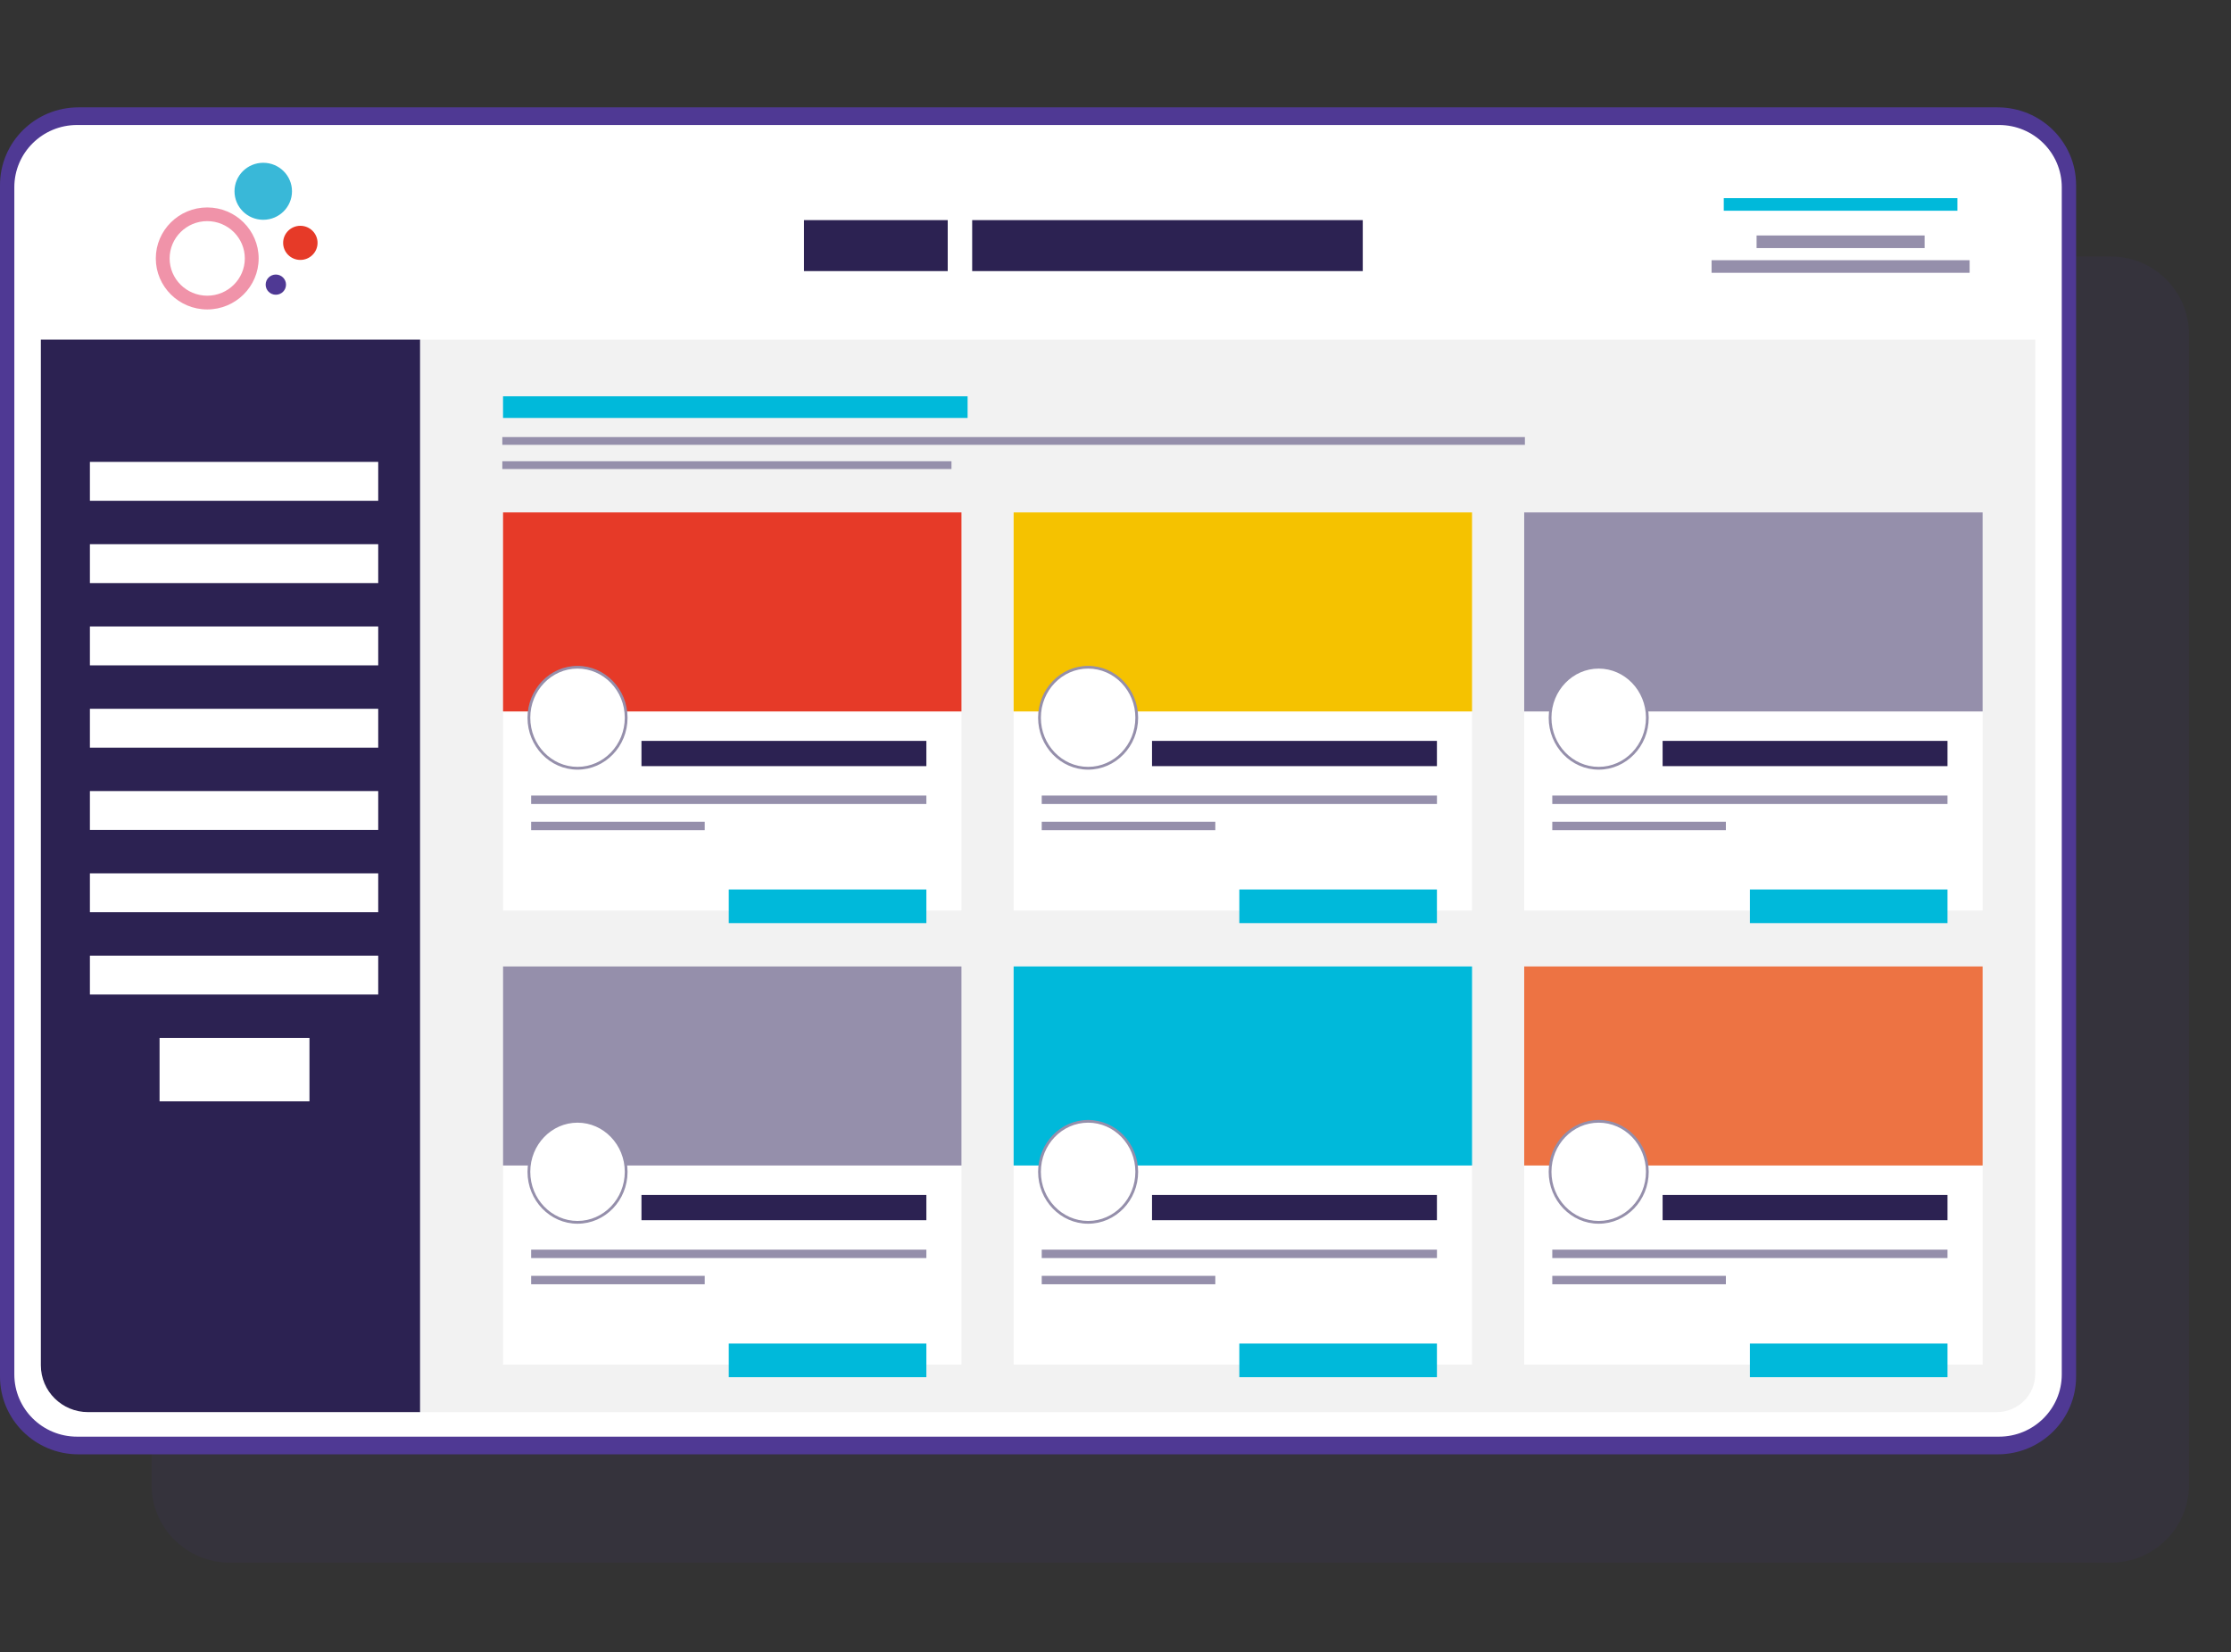 <svg width="420" height="311" viewBox="0 0 420 311" fill="none" xmlns="http://www.w3.org/2000/svg">
<rect x="0" y="0" width="420" height="311" fill="#333333" stroke="none"/>
<g clip-path="url(#clip0_3253_13468)">
<path opacity="0.1" d="M397.333 48.276H43.298C35.144 48.276 28.534 54.831 28.534 62.917V279.517C28.534 287.603 35.144 294.158 43.298 294.158H397.333C405.487 294.158 412.097 287.603 412.097 279.517V62.917C412.097 54.831 405.487 48.276 397.333 48.276Z" fill="#4F3994"/>
<path d="M376.074 20.209H14.764C6.61 20.209 0 26.764 0 34.85V259.119C0 267.205 6.61 273.76 14.764 273.76H376.074C384.228 273.76 390.838 267.205 390.838 259.119V34.85C390.838 26.764 384.228 20.209 376.074 20.209Z" fill="#4F3994"/>
<path d="M376.329 23.529H14.509C7.986 23.529 2.698 28.773 2.698 35.242V258.721C2.698 265.19 7.986 270.433 14.509 270.433H376.329C382.852 270.433 388.141 265.19 388.141 258.721V35.242C388.141 28.773 382.852 23.529 376.329 23.529Z" fill="white"/>
<path d="M383.152 28.151H7.692V265.811H383.152V28.151Z" fill="white"/>
<path d="M7.692 63.925H79.102V265.812H16.571C11.671 265.812 7.692 261.866 7.692 257.007V63.925Z" fill="#2C2252"/>
<path d="M79.102 63.925H383.151V258.618C383.151 262.589 379.902 265.812 375.897 265.812H79.102V63.925Z" fill="#F2F2F2"/>
<path d="M178.416 41.435H151.361V51.03H178.416V41.435Z" fill="#2C2252"/>
<path d="M256.549 41.435H183.019V51.03H256.549V41.435Z" fill="#2C2252"/>
<path d="M182.155 74.6H94.7V78.674H182.155V74.6Z" fill="#00B9DA"/>
<path d="M71.202 86.947H16.925V94.265H71.202V86.947Z" fill="white"/>
<path d="M71.202 102.439H16.925V109.757H71.202V102.439Z" fill="white"/>
<path d="M71.202 117.928H16.925V125.246H71.202V117.928Z" fill="white"/>
<path d="M71.202 133.42H16.925V140.738H71.202V133.42Z" fill="white"/>
<path d="M71.202 148.908H16.925V156.226H71.202V148.908Z" fill="white"/>
<path d="M71.202 164.396H16.925V171.713H71.202V164.396Z" fill="white"/>
<path d="M71.202 179.889H16.925V187.206H71.202V179.889Z" fill="white"/>
<path d="M58.26 195.376H30.039V207.311H58.26V195.376Z" fill="white"/>
<path d="M370.793 48.98H322.215V51.35H370.793V48.98Z" fill="#958FAB"/>
<path d="M362.32 44.326H330.688V46.697H362.32V44.326Z" fill="#958FAB"/>
<path d="M368.497 37.298H324.511V39.668H368.497V37.298Z" fill="#00B9DA"/>
<path d="M287.072 82.273H94.564V83.735H287.072V82.273Z" fill="#958FAB"/>
<path d="M179.119 86.828H94.564V88.29H179.119V86.828Z" fill="#958FAB"/>
<path d="M181.004 96.454H94.7V171.393H181.004V96.454Z" fill="white"/>
<path d="M181.004 96.454H94.7V133.921H181.004V96.454Z" fill="#E63A28"/>
<path d="M174.395 139.463H120.76V144.214H174.395V139.463Z" fill="#2C2252"/>
<path d="M174.395 167.433H137.195V173.764H174.395V167.433Z" fill="#00B9DA"/>
<path d="M174.395 149.755H99.991V151.34H174.395V149.755Z" fill="#958FAB"/>
<path d="M132.67 154.687H99.991V156.272H132.67V154.687Z" fill="#958FAB"/>
<path d="M39.012 58.249C33.674 58.249 29.331 53.942 29.331 48.648C29.331 43.355 33.674 39.048 39.012 39.048C44.35 39.048 48.693 43.355 48.693 48.648C48.693 53.942 44.35 58.249 39.012 58.249ZM39.012 41.625C35.106 41.625 31.934 44.775 31.934 48.643C31.934 52.511 35.111 55.661 39.012 55.661C42.913 55.661 46.089 52.511 46.089 48.643C46.089 44.775 42.913 41.625 39.012 41.625Z" fill="#F093A9"/>
<path d="M56.541 48.927C58.331 48.927 59.781 47.489 59.781 45.715C59.781 43.941 58.331 42.503 56.541 42.503C54.752 42.503 53.302 43.941 53.302 45.715C53.302 47.489 54.752 48.927 56.541 48.927Z" fill="#E63A28"/>
<path d="M51.928 55.481C52.986 55.481 53.844 54.63 53.844 53.58C53.844 52.531 52.986 51.68 51.928 51.68C50.869 51.68 50.011 52.531 50.011 53.58C50.011 54.63 50.869 55.481 51.928 55.481Z" fill="#4F3994"/>
<path d="M49.558 41.372C52.546 41.372 54.969 38.97 54.969 36.006C54.969 33.043 52.546 30.641 49.558 30.641C46.569 30.641 44.147 33.043 44.147 36.006C44.147 38.97 46.569 41.372 49.558 41.372Z" fill="#39B8D8"/>
<path d="M108.724 144.616C113.781 144.616 117.88 140.36 117.88 135.109C117.88 129.858 113.781 125.602 108.724 125.602C103.668 125.602 99.569 129.858 99.569 135.109C99.569 140.36 103.668 144.616 108.724 144.616Z" fill="white"/>
<path d="M108.724 144.875C103.532 144.875 99.308 140.496 99.308 135.109C99.308 129.723 103.532 125.344 108.724 125.344C113.916 125.344 118.14 129.723 118.14 135.109C118.14 140.496 113.916 144.875 108.724 144.875ZM108.724 125.855C103.818 125.855 99.829 130.007 99.829 135.104C99.829 140.201 103.818 144.353 108.724 144.353C113.63 144.353 117.619 140.201 117.619 135.104C117.619 130.007 113.63 125.855 108.724 125.855Z" fill="#958FAB"/>
<path d="M277.125 96.454H190.821V171.393H277.125V96.454Z" fill="white"/>
<path d="M277.125 96.454H190.821V133.921H277.125V96.454Z" fill="#F5C200"/>
<path d="M270.511 139.463H216.875V144.214H270.511V139.463Z" fill="#2C2252"/>
<path d="M270.511 167.433H233.312V173.764H270.511V167.433Z" fill="#00B9DA"/>
<path d="M270.516 149.755H196.112V151.34H270.516V149.755Z" fill="#958FAB"/>
<path d="M228.791 154.687H196.112V156.272H228.791V154.687Z" fill="#958FAB"/>
<path d="M204.845 144.616C209.902 144.616 214.001 140.36 214.001 135.109C214.001 129.858 209.902 125.602 204.845 125.602C199.789 125.602 195.69 129.858 195.69 135.109C195.69 140.36 199.789 144.616 204.845 144.616Z" fill="white"/>
<path d="M204.845 144.875C199.653 144.875 195.43 140.496 195.43 135.109C195.43 129.723 199.653 125.344 204.845 125.344C210.038 125.344 214.261 129.723 214.261 135.109C214.261 140.496 210.038 144.875 204.845 144.875ZM204.845 125.855C199.94 125.855 195.95 130.007 195.95 135.104C195.95 140.201 199.94 144.353 204.845 144.353C209.751 144.353 213.74 140.201 213.74 135.104C213.74 130.007 209.751 125.855 204.845 125.855Z" fill="#958FAB"/>
<path d="M373.246 96.454H286.942V171.393H373.246V96.454Z" fill="white"/>
<path d="M373.246 96.454H286.942V133.921H373.246V96.454Z" fill="#958FAB"/>
<path d="M366.632 139.463H312.997V144.214H366.632V139.463Z" fill="#2C2252"/>
<path d="M366.632 167.433H329.433V173.764H366.632V167.433Z" fill="#00B9DA"/>
<path d="M366.632 149.755H292.228V151.34H366.632V149.755Z" fill="#958FAB"/>
<path d="M324.907 154.687H292.228V156.272H324.907V154.687Z" fill="#958FAB"/>
<path d="M300.967 144.616C306.023 144.616 310.122 140.36 310.122 135.109C310.122 129.858 306.023 125.602 300.967 125.602C295.91 125.602 291.811 129.858 291.811 135.109C291.811 140.36 295.91 144.616 300.967 144.616Z" fill="white"/>
<path d="M300.967 144.875C295.774 144.875 291.551 140.496 291.551 135.109C291.551 129.723 295.774 125.344 300.967 125.344C306.159 125.344 310.382 129.723 310.382 135.109C310.382 140.496 306.159 144.875 300.967 144.875ZM300.967 125.855C296.061 125.855 292.072 130.007 292.072 135.104C292.072 140.201 296.061 144.353 300.967 144.353C305.872 144.353 309.862 140.201 309.862 135.104C309.862 130.007 305.872 125.855 300.967 125.855Z" fill="#958FAB"/>
<path d="M181.004 181.923H94.7V256.862H181.004V181.923Z" fill="white"/>
<path d="M181.004 181.923H94.7V219.39H181.004V181.923Z" fill="#958FAB"/>
<path d="M174.395 224.937H120.76V229.688H174.395V224.937Z" fill="#2C2252"/>
<path d="M174.395 252.906H137.195V259.238H174.395V252.906Z" fill="#00B9DA"/>
<path d="M174.395 235.229H99.991V236.814H174.395V235.229Z" fill="#958FAB"/>
<path d="M132.67 240.161H99.991V241.747H132.67V240.161Z" fill="#958FAB"/>
<path d="M108.724 230.09C113.781 230.09 117.88 225.833 117.88 220.583C117.88 215.332 113.781 211.075 108.724 211.075C103.668 211.075 99.569 215.332 99.569 220.583C99.569 225.833 103.668 230.09 108.724 230.09Z" fill="white"/>
<path d="M108.724 230.349C103.532 230.349 99.308 225.969 99.308 220.583C99.308 215.197 103.532 210.817 108.724 210.817C113.916 210.817 118.14 215.197 118.14 220.583C118.14 225.969 113.916 230.349 108.724 230.349ZM108.724 211.329C103.818 211.329 99.829 215.481 99.829 220.578C99.829 225.675 103.818 229.827 108.724 229.827C113.63 229.827 117.619 225.675 117.619 220.578C117.619 215.481 113.63 211.329 108.724 211.329Z" fill="#958FAB"/>
<path d="M277.125 181.923H190.821V256.862H277.125V181.923Z" fill="white"/>
<path d="M277.125 181.923H190.821V219.39H277.125V181.923Z" fill="#00B9DA"/>
<path d="M270.511 224.937H216.875V229.688H270.511V224.937Z" fill="#2C2252"/>
<path d="M270.511 252.906H233.312V259.238H270.511V252.906Z" fill="#00B9DA"/>
<path d="M270.516 235.229H196.112V236.814H270.516V235.229Z" fill="#958FAB"/>
<path d="M228.791 240.161H196.112V241.747H228.791V240.161Z" fill="#958FAB"/>
<path d="M204.845 230.09C209.902 230.09 214.001 225.833 214.001 220.583C214.001 215.332 209.902 211.075 204.845 211.075C199.789 211.075 195.69 215.332 195.69 220.583C195.69 225.833 199.789 230.09 204.845 230.09Z" fill="white"/>
<path d="M204.845 230.349C199.653 230.349 195.43 225.969 195.43 220.583C195.43 215.197 199.653 210.817 204.845 210.817C210.038 210.817 214.261 215.197 214.261 220.583C214.261 225.969 210.038 230.349 204.845 230.349ZM204.845 211.329C199.94 211.329 195.95 215.481 195.95 220.578C195.95 225.675 199.94 229.827 204.845 229.827C209.751 229.827 213.74 225.675 213.74 220.578C213.74 215.481 209.751 211.329 204.845 211.329Z" fill="#958FAB"/>
<path d="M373.246 181.923H286.942V256.862H373.246V181.923Z" fill="white"/>
<path d="M373.246 181.923H286.942V219.39H373.246V181.923Z" fill="#ED7343"/>
<path d="M366.632 224.937H312.997V229.688H366.632V224.937Z" fill="#2C2252"/>
<path d="M366.632 252.906H329.433V259.238H366.632V252.906Z" fill="#00B9DA"/>
<path d="M366.632 235.229H292.228V236.814H366.632V235.229Z" fill="#958FAB"/>
<path d="M324.907 240.161H292.228V241.747H324.907V240.161Z" fill="#958FAB"/>
<path d="M300.967 230.09C306.023 230.09 310.122 225.833 310.122 220.583C310.122 215.332 306.023 211.075 300.967 211.075C295.91 211.075 291.811 215.332 291.811 220.583C291.811 225.833 295.91 230.09 300.967 230.09Z" fill="white"/>
<path d="M300.967 230.349C295.774 230.349 291.551 225.969 291.551 220.583C291.551 215.197 295.774 210.817 300.967 210.817C306.159 210.817 310.382 215.197 310.382 220.583C310.382 225.969 306.159 230.349 300.967 230.349ZM300.967 211.329C296.061 211.329 292.072 215.481 292.072 220.578C292.072 225.675 296.061 229.827 300.967 229.827C305.872 229.827 309.862 225.675 309.862 220.578C309.862 215.481 305.872 211.329 300.967 211.329Z" fill="#958FAB"/>
</g>
<defs>
<clipPath id="clip0_3253_13468">
<rect width="412.097" height="273.949" fill="white" transform="translate(0 20.209)"/>
</clipPath>
</defs>
</svg>
